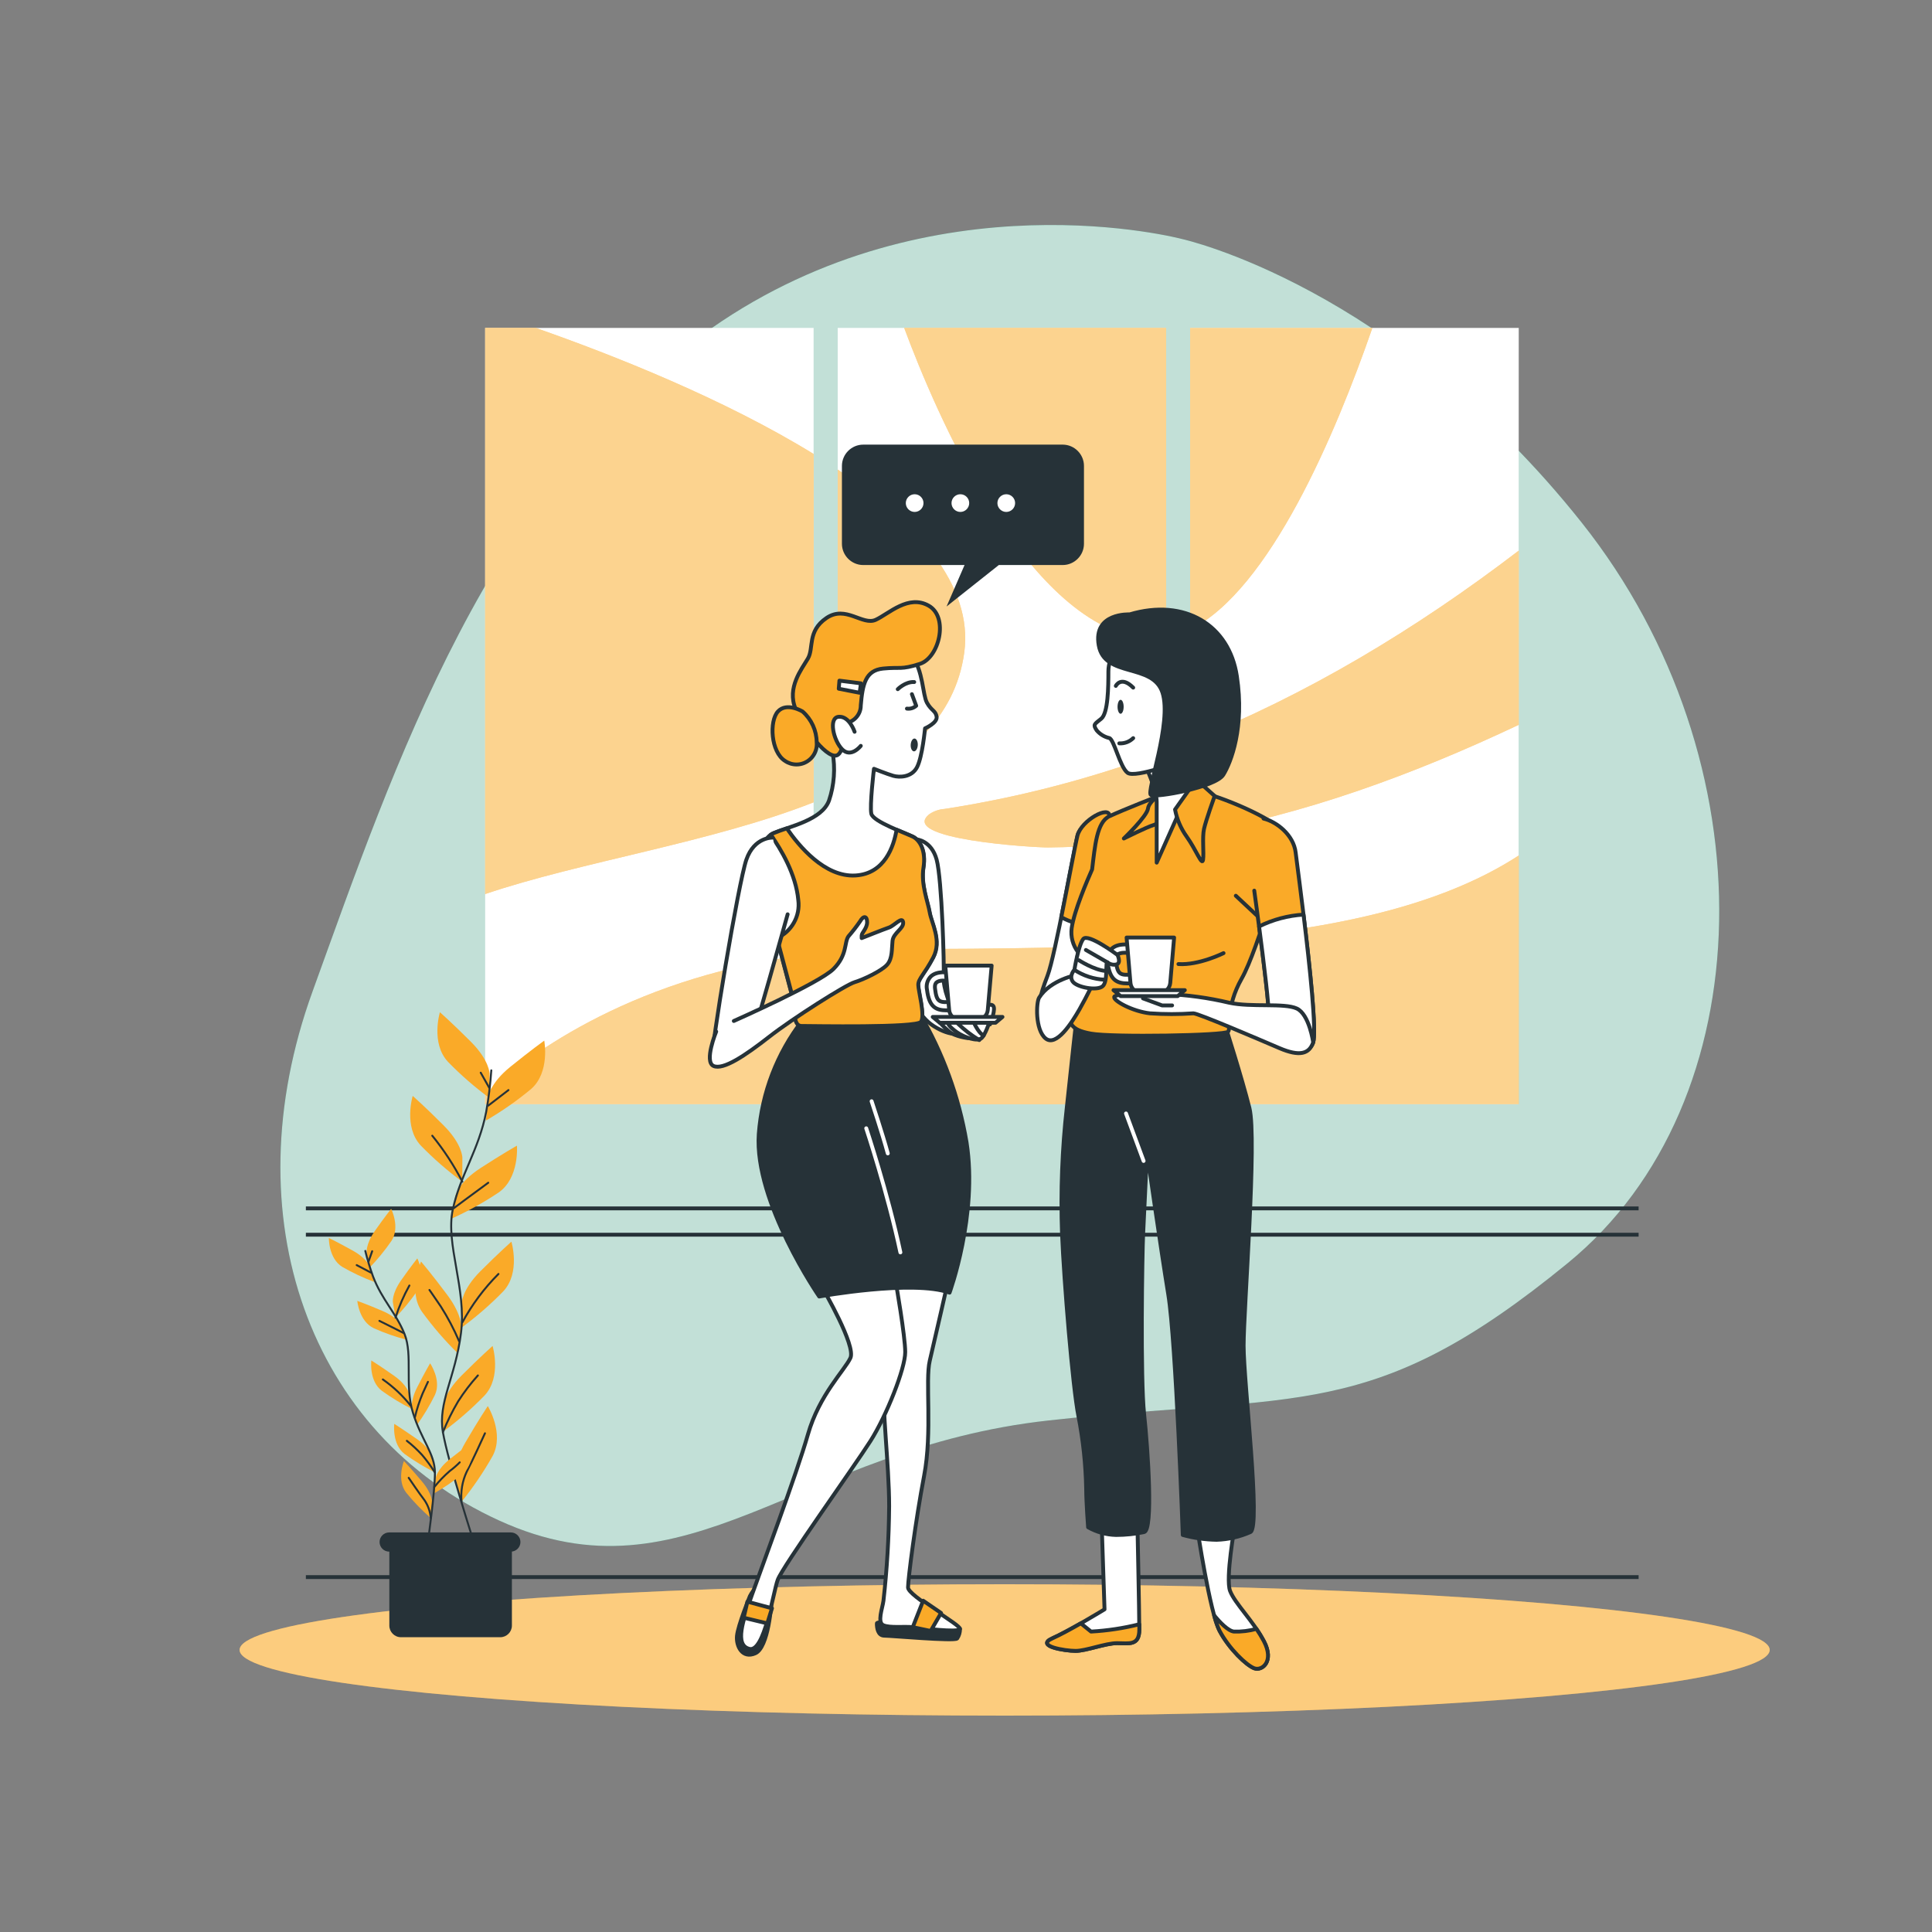 <?xml version="1.0" encoding="UTF-8" standalone="no"?>
<!DOCTYPE svg PUBLIC "-//W3C//DTD SVG 1.1//EN" "http://www.w3.org/Graphics/SVG/1.1/DTD/svg11.dtd">
<svg width="100%" height="100%" viewBox="0 0 500 500" version="1.1" xmlns="http://www.w3.org/2000/svg" xmlns:xlink="http://www.w3.org/1999/xlink" xml:space="preserve" xmlns:serif="http://www.serif.com/" style="fill-rule:evenodd;clip-rule:evenodd;stroke-miterlimit:10;">
    <rect x="0" y="0" width="500" height="500" fill="#808080" stroke="none"/>
    <g id="freepik--background-simple--inject-1--inject-175">
        <path d="M306,61.88C306,61.88 241.76,44.67 184.05,85C126.34,125.33 102.05,198.17 80.87,256.63C59.69,315.09 80.19,371.16 129.18,393.51C178.17,415.86 206.26,374.78 271.41,367.61C336.56,360.44 355,368.42 405.76,326.87C456.52,285.32 458.18,196.78 409.4,135.32C360.62,73.86 306,61.88 306,61.88Z" style="fill:rgb(50,150,120);fill-rule:nonzero;"/>
        <path d="M306,61.88C306,61.88 241.76,44.67 184.05,85C126.34,125.33 102.05,198.17 80.87,256.63C59.69,315.09 80.19,371.16 129.18,393.51C178.17,415.86 206.26,374.78 271.41,367.61C336.56,360.44 355,368.42 405.76,326.87C456.52,285.32 458.18,196.78 409.4,135.32C360.62,73.86 306,61.88 306,61.88Z" style="fill:white;fill-opacity:0.7;fill-rule:nonzero;"/>
    </g>
    <g id="freepik--Floor--inject-1--inject-175">
        <ellipse cx="260" cy="427" rx="198" ry="17" style="fill:rgb(250,170,40);"/>
        <ellipse cx="260" cy="427" rx="198" ry="17" style="fill:white;fill-opacity:0.4;"/>
    </g>
    <g id="freepik--Picture--inject-1--inject-175">
        <path d="M79.16,408.15L424.07,408.15" style="fill:none;fill-rule:nonzero;stroke:rgb(38,50,56);stroke-width:1px;"/>
        <path d="M79.16,319.54L424.07,319.54" style="fill:none;fill-rule:nonzero;stroke:rgb(38,50,56);stroke-width:1px;"/>
        <path d="M79.16,312.73L424.07,312.73" style="fill:none;fill-rule:nonzero;stroke:rgb(38,50,56);stroke-width:1px;"/>
        <path d="M210.56,285.74L125.56,285.74L125.56,84.86L210.56,84.86L210.56,285.74ZM301.8,84.86L216.8,84.86L216.8,285.74L301.8,285.74L301.8,84.86ZM393.05,84.86L308,84.86L308,285.74L393,285.74L393.05,84.86Z" style="fill:white;fill-rule:nonzero;"/>
        <path d="M210.56,285.74L125.56,285.74L125.56,283.08C137.07,272.59 164.81,252.18 210.56,246.87L210.56,285.74ZM393.05,221.4C372.41,234.82 343.51,240.87 308.05,243.53L308.05,285.74L393.05,285.74L393.05,221.4ZM301.8,244C280.96,245.31 257.98,245.6 233.18,245.6C227.49,245.6 222.05,245.85 216.8,246.29L216.8,285.77L301.8,285.77L301.8,244ZM210.56,207.67L210.56,117.49C187.44,103.26 158.86,91.94 138.64,84.86L125.56,84.86L125.56,231.38C150.28,223 184.33,218 210.56,207.64L210.56,207.67ZM301.8,194.28C283.26,201.275 264.043,206.325 244.46,209.35C243.075,209.443 241.738,209.894 240.58,210.66C232.16,217.21 267.44,219.35 271.24,219.32C281.469,219.216 291.68,218.414 301.8,216.92L301.8,194.28ZM249.55,168.89C251.91,151.41 237.27,135.26 216.8,121.53L216.8,205C234.31,197 247.24,186 249.55,168.86L249.55,168.89ZM393.05,142.5C366.21,163.03 338.05,179.84 308.05,191.86L308.05,215.92C337.27,210.92 365.58,200.57 393.05,187.58L393.05,142.5ZM295.57,165.24C297.641,165.531 299.745,165.48 301.8,165.09L301.8,84.86L234,84.86C242.16,106.77 265.16,160.85 295.57,165.21L295.57,165.24ZM355.17,84.89L308,84.89L308,162.97C328.63,152.65 345.65,112.32 355.17,84.86L355.17,84.89Z" style="fill:rgb(250,170,40);fill-rule:nonzero;"/>
        <path d="M210.56,285.74L125.56,285.74L125.56,283.08C137.07,272.59 164.81,252.18 210.56,246.87L210.56,285.74ZM393.05,221.4C372.41,234.82 343.51,240.87 308.05,243.53L308.05,285.74L393.05,285.74L393.05,221.4ZM301.8,244C280.96,245.31 257.98,245.6 233.18,245.6C227.49,245.6 222.05,245.85 216.8,246.29L216.8,285.77L301.8,285.77L301.8,244ZM210.56,207.67L210.56,117.49C187.44,103.26 158.86,91.94 138.64,84.86L125.56,84.86L125.56,231.38C150.28,223 184.33,218 210.56,207.64L210.56,207.67ZM301.8,194.28C283.26,201.275 264.043,206.325 244.46,209.35C243.075,209.443 241.738,209.894 240.58,210.66C232.16,217.21 267.44,219.35 271.24,219.32C281.469,219.216 291.68,218.414 301.8,216.92L301.8,194.28ZM249.55,168.89C251.91,151.41 237.27,135.26 216.8,121.53L216.8,205C234.31,197 247.24,186 249.55,168.86L249.55,168.89ZM393.05,142.5C366.21,163.03 338.05,179.84 308.05,191.86L308.05,215.92C337.27,210.92 365.58,200.57 393.05,187.58L393.05,142.5ZM295.57,165.24C297.641,165.531 299.745,165.48 301.8,165.09L301.8,84.86L234,84.86C242.16,106.77 265.16,160.85 295.57,165.21L295.57,165.24ZM355.17,84.89L308,84.89L308,162.97C328.63,152.65 345.65,112.32 355.17,84.86L355.17,84.89Z" style="fill:white;fill-opacity:0.48;fill-rule:nonzero;"/>
    </g>
    <g id="freepik--Plants--inject-1--inject-175">
        <path d="M126.71,277.91C126.71,277.91 126.71,274.45 121.85,269.59C116.99,264.73 113.85,261.96 113.85,261.96C113.85,261.96 111.42,269.96 115.93,274.79C119.246,278.208 122.842,281.342 126.68,284.16L126.71,277.91Z" style="fill:rgb(250,170,40);fill-rule:nonzero;"/>
        <path d="M119.66,299.58C119.66,299.58 119.66,296.11 114.81,291.25C109.96,286.39 106.81,283.62 106.81,283.62C106.81,283.62 104.38,291.62 108.89,296.45C112.206,299.868 115.802,303.002 119.64,305.82L119.66,299.58Z" style="fill:rgb(250,170,40);fill-rule:nonzero;"/>
        <path d="M126.4,283.82C126.4,283.82 126.77,280.37 132.11,276.06C137.45,271.75 140.85,269.31 140.85,269.31C140.85,269.31 142.42,277.5 137.43,281.85C133.772,284.889 129.864,287.615 125.75,290L126.4,283.82Z" style="fill:rgb(250,170,40);fill-rule:nonzero;"/>
        <path d="M117.89,309.4C117.89,309.4 118.62,306.01 124.38,302.28C130.14,298.55 133.78,296.49 133.78,296.49C133.78,296.49 134.49,304.8 129.06,308.61C125.099,311.253 120.925,313.561 116.58,315.51L117.89,309.4Z" style="fill:rgb(250,170,40);fill-rule:nonzero;"/>
        <path d="M119.49,337.3C119.49,337.3 119.49,333.83 124.35,328.97C129.21,324.11 132.35,321.34 132.35,321.34C132.35,321.34 134.77,329.34 130.26,334.18C126.945,337.595 123.349,340.726 119.51,343.54L119.49,337.3Z" style="fill:rgb(250,170,40);fill-rule:nonzero;"/>
        <path d="M119.41,344.1C119.41,344.1 119.9,340.67 115.79,335.17C111.68,329.67 108.97,326.49 108.97,326.49C108.97,326.49 105.44,334.04 109.21,339.49C112.007,343.34 115.121,346.949 118.52,350.28L119.41,344.1Z" style="fill:rgb(250,170,40);fill-rule:nonzero;"/>
        <path d="M114.62,364.28C114.62,364.28 114.62,360.81 119.48,355.96C124.34,351.11 127.48,348.33 127.48,348.33C127.48,348.33 129.9,356.33 125.4,361.16C122.082,364.579 118.483,367.714 114.64,370.53L114.62,364.28Z" style="fill:rgb(250,170,40);fill-rule:nonzero;"/>
        <path d="M117.87,382.57C117.87,382.57 116.99,379.22 120.45,373.29C123.91,367.36 126.24,363.89 126.24,363.89C126.24,363.89 130.61,370.99 127.48,376.83C125.144,380.971 122.468,384.911 119.48,388.61L117.87,382.57Z" style="fill:rgb(250,170,40);fill-rule:nonzero;"/>
        <path d="M127.15,277C126.903,280.612 126.459,284.207 125.82,287.77C123.9,297.68 119.1,304.08 117.18,313.04C115.26,322 120.77,333.54 119.3,345.04C117.83,356.54 113.3,362.95 114.62,370.63C115.94,378.31 122.62,399.1 122.62,399.1" style="fill:none;fill-rule:nonzero;stroke:rgb(38,50,56);stroke-width:0.5px;stroke-linecap:round;stroke-linejoin:round;stroke-miterlimit:4;"/>
        <path d="M126.36,286.13L131.59,282.11" style="fill:none;fill-rule:nonzero;stroke:rgb(38,50,56);stroke-width:0.5px;stroke-linecap:round;stroke-linejoin:round;stroke-miterlimit:4;"/>
        <path d="M126.6,281.5L124.41,277.61" style="fill:none;fill-rule:nonzero;stroke:rgb(38,50,56);stroke-width:0.5px;stroke-linecap:round;stroke-linejoin:round;stroke-miterlimit:4;"/>
        <path d="M117.47,312.66C117.47,312.66 121.85,309.37 126.36,306.09" style="fill:none;fill-rule:nonzero;stroke:rgb(38,50,56);stroke-width:0.5px;stroke-linecap:round;stroke-linejoin:round;stroke-miterlimit:4;"/>
        <path d="M119.66,305.82C117.477,301.597 114.867,297.61 111.87,293.92" style="fill:none;fill-rule:nonzero;stroke:rgb(38,50,56);stroke-width:0.5px;stroke-linecap:round;stroke-linejoin:round;stroke-miterlimit:4;"/>
        <path d="M119.66,342.23C122.153,337.625 125.299,333.404 129,329.7" style="fill:none;fill-rule:nonzero;stroke:rgb(38,50,56);stroke-width:0.5px;stroke-linecap:round;stroke-linejoin:round;stroke-miterlimit:4;"/>
        <path d="M118.81,347.1C117.48,343.975 115.894,340.965 114.07,338.1C111.51,334.33 111.14,333.84 111.14,333.84" style="fill:none;fill-rule:nonzero;stroke:rgb(38,50,56);stroke-width:0.5px;stroke-linecap:round;stroke-linejoin:round;stroke-miterlimit:4;"/>
        <path d="M114.62,370.66C115.732,367.897 117.052,365.222 118.57,362.66C120.087,360.29 121.796,358.05 123.68,355.96" style="fill:none;fill-rule:nonzero;stroke:rgb(38,50,56);stroke-width:0.5px;stroke-linecap:round;stroke-linejoin:round;stroke-miterlimit:4;"/>
        <path d="M119.45,388.61C119.192,385.979 119.645,383.327 120.76,380.93C122.58,377.4 124.65,372.78 125.51,370.93" style="fill:none;fill-rule:nonzero;stroke:rgb(38,50,56);stroke-width:0.5px;stroke-linecap:round;stroke-linejoin:round;stroke-miterlimit:4;"/>
        <path d="M94.91,324.25C94.91,324.25 94.54,322.08 97.05,318.51C99.56,314.94 101.23,312.85 101.23,312.85C101.23,312.85 103.62,317.59 101.32,321.13C99.607,323.618 97.691,325.96 95.59,328.13L94.91,324.25Z" style="fill:rgb(250,170,40);fill-rule:nonzero;"/>
        <path d="M101.68,337.07C101.68,337.07 101.31,334.9 103.82,331.32C106.33,327.74 108,325.67 108,325.67C108,325.67 110.39,330.41 108.09,333.95C106.377,336.438 104.461,338.78 102.36,340.95L101.68,337.07Z" style="fill:rgb(250,170,40);fill-rule:nonzero;"/>
        <path d="M95.74,327.92C95.74,327.92 95.14,325.8 91.32,323.67C87.5,321.54 85.11,320.39 85.11,320.39C85.11,320.39 85.01,325.7 88.62,327.89C91.246,329.399 93.992,330.69 96.83,331.75L95.74,327.92Z" style="fill:rgb(250,170,40);fill-rule:nonzero;"/>
        <path d="M103.86,343C103.86,343 103,341 99,339.28C95,337.56 92.47,336.67 92.47,336.67C92.47,336.67 92.93,341.96 96.75,343.75C99.518,344.988 102.385,345.991 105.32,346.75L103.86,343Z" style="fill:rgb(250,170,40);fill-rule:nonzero;"/>
        <path d="M105.88,360.71C105.88,360.71 105.51,358.53 101.94,356.01C98.37,353.49 96.1,352.09 96.1,352.09C96.1,352.09 95.45,357.36 98.8,359.92C101.253,361.698 103.848,363.27 106.56,364.62L105.88,360.71Z" style="fill:rgb(250,170,40);fill-rule:nonzero;"/>
        <path d="M106.67,365C106.67,365 105.99,362.9 107.98,359C109.97,355.1 111.31,352.82 111.31,352.82C111.31,352.82 114.31,357.17 112.57,360.99C111.232,363.712 109.67,366.317 107.9,368.78L106.67,365Z" style="fill:rgb(250,170,40);fill-rule:nonzero;"/>
        <path d="M112.77,382.51C112.77,382.51 113.02,380.32 116.44,377.6C119.86,374.88 122.04,373.36 122.04,373.36C122.04,373.36 123.04,378.58 119.79,381.36C117.447,383.278 114.948,384.997 112.32,386.5L112.77,382.51Z" style="fill:rgb(250,170,40);fill-rule:nonzero;"/>
        <path d="M111.87,377.1C111.87,377.1 111.49,374.92 107.87,372.41C104.25,369.9 102.04,368.49 102.04,368.49C102.04,368.49 101.38,373.75 104.74,376.31C107.191,378.09 109.787,379.663 112.5,381.01L111.87,377.1Z" style="fill:rgb(250,170,40);fill-rule:nonzero;"/>
        <path d="M111.82,388.92C111.82,388.92 112.01,386.72 109.19,383.38C106.37,380.04 104.54,378.11 104.54,378.11C104.54,378.11 102.54,383.04 105.17,386.36C107.087,388.707 109.197,390.888 111.48,392.88L111.82,388.92Z" style="fill:rgb(250,170,40);fill-rule:nonzero;"/>
        <path d="M94.54,323.74C95.084,325.979 95.752,328.185 96.54,330.35C98.82,336.35 102.54,339.85 104.7,345.26C106.86,350.67 104.7,358.51 106.85,365.56C109,372.61 112.53,376.14 112.56,381.1C112.59,386.06 110.64,399.82 110.64,399.82" style="fill:none;fill-rule:nonzero;stroke:rgb(38,50,56);stroke-width:0.5px;stroke-linecap:round;stroke-linejoin:round;stroke-miterlimit:4;"/>
        <path d="M96.02,329.36L92.31,327.41" style="fill:none;fill-rule:nonzero;stroke:rgb(38,50,56);stroke-width:0.5px;stroke-linecap:round;stroke-linejoin:round;stroke-miterlimit:4;"/>
        <path d="M95.37,326.49L96.32,323.81" style="fill:none;fill-rule:nonzero;stroke:rgb(38,50,56);stroke-width:0.5px;stroke-linecap:round;stroke-linejoin:round;stroke-miterlimit:4;"/>
        <path d="M104.48,345C104.48,345 101.37,343.41 98.19,341.84" style="fill:none;fill-rule:nonzero;stroke:rgb(38,50,56);stroke-width:0.5px;stroke-linecap:round;stroke-linejoin:round;stroke-miterlimit:4;"/>
        <path d="M102.36,341C103.269,338.114 104.472,335.33 105.95,332.69" style="fill:none;fill-rule:nonzero;stroke:rgb(38,50,56);stroke-width:0.5px;stroke-linecap:round;stroke-linejoin:round;stroke-miterlimit:4;"/>
        <path d="M106.31,363.82C104.244,361.208 101.808,358.911 99.08,357" style="fill:none;fill-rule:nonzero;stroke:rgb(38,50,56);stroke-width:0.5px;stroke-linecap:round;stroke-linejoin:round;stroke-miterlimit:4;"/>
        <path d="M107.38,366.78C107.874,364.674 108.543,362.614 109.38,360.62C110.58,357.97 110.75,357.62 110.75,357.62" style="fill:none;fill-rule:nonzero;stroke:rgb(38,50,56);stroke-width:0.5px;stroke-linecap:round;stroke-linejoin:round;stroke-miterlimit:4;"/>
        <path d="M112.39,384.85C113.596,383.35 114.935,381.961 116.39,380.7C117.311,380.02 118.178,379.267 118.98,378.45" style="fill:none;fill-rule:nonzero;stroke:rgb(38,50,56);stroke-width:0.5px;stroke-linecap:round;stroke-linejoin:round;stroke-miterlimit:4;"/>
        <path d="M112.56,381.1C111.566,379.49 110.449,377.959 109.22,376.52C108.01,375.203 106.696,373.986 105.29,372.88" style="fill:none;fill-rule:nonzero;stroke:rgb(38,50,56);stroke-width:0.5px;stroke-linecap:round;stroke-linejoin:round;stroke-miterlimit:4;"/>
        <path d="M111.48,392.88C111.354,391.205 110.784,389.593 109.83,388.21C108.3,386.21 106.5,383.52 105.77,382.46" style="fill:none;fill-rule:nonzero;stroke:rgb(38,50,56);stroke-width:0.5px;stroke-linecap:round;stroke-linejoin:round;stroke-miterlimit:4;"/>
        <path d="M100.71,397.42L132.48,397.42L132.48,420.71C132.48,422.356 131.126,423.71 129.48,423.71L103.76,423.71C102.114,423.71 100.76,422.356 100.76,420.71L100.76,397.42L100.71,397.42Z" style="fill:rgb(38,50,56);fill-rule:nonzero;"/>
        <path d="M132.2,401.56L100.71,401.56C99.35,401.56 98.23,400.44 98.23,399.08C98.23,399.077 98.23,399.073 98.23,399.07C98.23,397.71 99.349,396.59 100.71,396.59L132.2,396.59C132.203,396.59 132.207,396.59 132.21,396.59C133.571,396.59 134.69,397.709 134.69,399.07L134.69,399.08C134.69,400.441 133.57,401.56 132.21,401.56C132.207,401.56 132.203,401.56 132.2,401.56Z" style="fill:rgb(38,50,56);fill-rule:nonzero;"/>
    </g>
    <g id="freepik--character-2--inject-1--inject-175">
        <path d="M287.1,211.25C287.1,211.25 279.85,212.25 278.85,216.25C277.85,220.25 273.1,247.25 271.1,252.5C269.1,257.75 268.1,261.25 269.85,264C271.6,266.75 275.85,264 278.35,258.75C280.85,253.5 283.35,224 285.1,220C286.218,217.205 286.893,214.253 287.1,211.25Z" style="fill:white;fill-rule:nonzero;stroke:rgb(38,50,56);stroke-width:1px;stroke-linecap:round;stroke-linejoin:round;stroke-miterlimit:4;"/>
        <path d="M281.93,239.44C283.12,230.73 284.21,222.04 285.1,220C286.218,217.205 286.893,214.253 287.1,211.25C287.307,208.247 279.85,212.25 278.85,216.25C278.28,218.54 276.47,228.39 274.66,237.37C276.893,238.606 279.381,239.314 281.93,239.44Z" style="fill:rgb(250,170,40);fill-rule:nonzero;stroke:rgb(38,50,56);stroke-width:1px;stroke-linecap:round;stroke-linejoin:round;stroke-miterlimit:4;"/>
        <path d="M285.1,394L285.85,416.5C285.85,416.5 276.85,422 272.35,424C267.85,426 275.6,427.25 278.35,427.25C281.1,427.25 286.1,425.25 289.1,425.25C292.1,425.25 294.85,426 294.85,421.75C294.85,417.5 294.35,393.75 294.35,393.75L285.1,394Z" style="fill:white;fill-rule:nonzero;stroke:rgb(38,50,56);stroke-width:1px;stroke-linecap:round;stroke-linejoin:round;stroke-miterlimit:4;"/>
        <path d="M294.85,421.75L294.85,420.36C290.756,421.384 286.574,422.017 282.36,422.25L279.71,420.12C277.15,421.58 274.33,423.12 272.36,424C267.86,426 275.61,427.25 278.36,427.25C281.11,427.25 286.11,425.25 289.11,425.25C292.11,425.25 294.85,426 294.85,421.75Z" style="fill:rgb(250,170,40);fill-rule:nonzero;stroke:rgb(38,50,56);stroke-width:1px;stroke-linecap:round;stroke-linejoin:round;stroke-miterlimit:4;"/>
        <path d="M309.85,395.5C309.85,395.5 313.1,417.25 315.6,422C318.1,426.75 322.6,431 324.6,431.75C326.6,432.5 329.85,430 327.1,424.75C324.35,419.5 319.6,415 318.35,411.75C317.1,408.5 319.6,394.75 319.6,394.75L309.85,395.5Z" style="fill:white;fill-rule:nonzero;stroke:rgb(38,50,56);stroke-width:1px;stroke-linecap:round;stroke-linejoin:round;stroke-miterlimit:4;"/>
        <path d="M324.6,431.75C326.6,432.5 329.85,430 327.1,424.75C326.513,423.648 325.866,422.58 325.16,421.55C323.27,422.075 321.311,422.311 319.35,422.25C317.84,422.1 315.69,419.84 314.23,418.08C314.558,419.428 315.017,420.741 315.6,422C318.1,426.75 322.6,431 324.6,431.75Z" style="fill:rgb(250,170,40);fill-rule:nonzero;stroke:rgb(38,50,56);stroke-width:1px;stroke-linecap:round;stroke-linejoin:round;stroke-miterlimit:4;"/>
        <path d="M278.6,263.5C278.6,263.5 277.1,277 276.1,286.5C274.88,297.371 274.462,308.317 274.85,319.25C275.35,331.5 277.6,359 279.1,366.5C280.311,372.68 280.98,378.954 281.1,385.25C281.1,388.75 281.6,395.25 281.6,395.25C283.814,396.507 286.305,397.194 288.85,397.25C291.286,397.246 293.715,396.995 296.1,396.5C298.485,396.005 297.1,375.25 296.1,366C295.1,356.75 295.6,324.25 295.85,319.25C296.1,314.25 296.85,298.25 296.85,298.25C296.85,298.25 300.35,322.75 302.35,335C304.35,347.25 306.1,397.25 306.1,397.25C308.953,398.032 311.892,398.452 314.85,398.5C317.868,398.403 320.84,397.724 323.6,396.5C326.36,395.276 321.85,357.75 321.85,348.25C321.85,338.75 325.35,294.75 323.35,286.75C321.35,278.75 317.1,265.5 317.1,265.5L278.6,263.5Z" style="fill:rgb(38,50,56);fill-rule:nonzero;stroke:rgb(38,50,56);stroke-width:1px;stroke-linecap:round;stroke-linejoin:round;stroke-miterlimit:4;"/>
        <path d="M291.41,288.16L295.96,300.45" style="fill:none;fill-rule:nonzero;stroke:white;stroke-width:1px;stroke-linecap:round;stroke-linejoin:round;stroke-miterlimit:4;"/>
        <path d="M312.6,205.5C305.1,203.25 299.85,206 299.85,206C299.85,206 290.85,209.5 287.1,211.25C283.84,212.77 283.37,218.97 282.64,225C281.43,227.72 277.99,235.7 277.35,240.18C277.047,242.41 277.653,244.67 279.03,246.45C278.03,251.88 277.18,256.86 276.85,259.25C276.1,264.75 276.85,266.5 282.35,267.5C287.85,268.5 317.1,268 317.85,267C318.6,266 317.1,260.75 321.35,253.25C325.6,245.75 332.85,220 332.85,216.75C332.85,213.5 320.1,207.75 312.6,205.5Z" style="fill:rgb(250,170,40);fill-rule:nonzero;stroke:rgb(38,50,56);stroke-width:1px;stroke-linecap:round;stroke-linejoin:round;stroke-miterlimit:4;"/>
        <path d="M325.49,237.12L319.83,231.82" style="fill:none;fill-rule:nonzero;stroke:rgb(38,50,56);stroke-width:1px;stroke-linecap:round;stroke-linejoin:round;stroke-miterlimit:4;"/>
        <path d="M316.65,246.67C316.65,246.67 310.29,249.85 304.98,249.5" style="fill:none;fill-rule:nonzero;stroke:rgb(38,50,56);stroke-width:1px;stroke-linecap:round;stroke-linejoin:round;stroke-miterlimit:4;"/>
        <path d="M301.1,205C301.1,205 297.35,207.25 297.1,209.25C296.85,211.25 290.85,217 290.85,217C290.85,217 296.85,214 298.6,213.5C300.35,213 306.1,208 304.35,205.25C302.6,202.5 301.1,205 301.1,205Z" style="fill:rgb(250,170,40);fill-rule:nonzero;stroke:rgb(38,50,56);stroke-width:1px;stroke-linecap:round;stroke-linejoin:round;stroke-miterlimit:4;"/>
        <path d="M296.35,198C296.35,198 299.35,204.25 299.35,207.5L299.35,223.25L307.6,204.75C308.6,202.5 308.6,192.25 308.6,192.25C308.6,192.25 299.6,198.5 296.35,198Z" style="fill:white;fill-rule:nonzero;stroke:rgb(38,50,56);stroke-width:1px;stroke-linecap:round;stroke-linejoin:round;stroke-miterlimit:4;"/>
        <path d="M289.85,166.25C289.85,166.25 286.85,169.75 286.85,173.75C286.85,177.75 286.79,184.54 285,186C283.21,187.46 282.81,187.46 283.81,189C284.647,190.002 285.788,190.705 287.06,191C288.332,191.295 289.81,198.5 291.81,200C293.81,201.5 306.31,196.75 306.31,196.75C306.31,196.75 315.06,187.25 313.06,178.25C311.06,169.25 299.85,156.25 289.85,166.25Z" style="fill:white;fill-rule:nonzero;stroke:rgb(38,50,56);stroke-width:1px;stroke-linecap:round;stroke-linejoin:round;stroke-miterlimit:4;"/>
        <path d="M290.8,182.92C290.8,183.92 290.44,184.72 290.01,184.72C289.58,184.72 289.22,183.91 289.22,182.92C289.22,181.93 289.57,181.11 290.01,181.11C290.45,181.11 290.8,181.92 290.8,182.92Z" style="fill:rgb(38,50,56);fill-rule:nonzero;"/>
        <path d="M288.77,177.51C288.77,177.51 290.12,174.8 293.27,177.96" style="fill:none;fill-rule:nonzero;stroke:rgb(38,50,56);stroke-width:1px;stroke-linecap:round;stroke-linejoin:round;stroke-miterlimit:4;"/>
        <path d="M289.67,192.38C291.006,192.456 292.314,191.966 293.27,191.03" style="fill:none;fill-rule:nonzero;stroke:rgb(38,50,56);stroke-width:1px;stroke-linecap:round;stroke-linejoin:round;stroke-miterlimit:4;"/>
        <path d="M309.6,201.75L304.1,209.5C304.58,212.023 305.603,214.412 307.1,216.5C309.6,220 311.1,224.25 311.35,222.5C311.6,220.75 311.1,216.75 311.6,214.5C312.1,212.25 314.35,206 314.35,206L309.6,201.75Z" style="fill:rgb(250,170,40);fill-rule:nonzero;stroke:rgb(38,50,56);stroke-width:1px;stroke-linecap:round;stroke-linejoin:round;stroke-miterlimit:4;"/>
        <path d="M324.6,230.5C324.6,230.5 328.73,260.12 328.35,263.5C327.52,270.86 338.35,274.5 339.85,269.75C341.35,265 335.59,223.17 335.32,220.68C334.8,216.01 330.25,212.6 327,211.85" style="fill:rgb(250,170,40);fill-rule:nonzero;stroke:rgb(38,50,56);stroke-width:1px;stroke-linecap:round;stroke-linejoin:round;stroke-miterlimit:4;"/>
        <path d="M339.85,269.75C340.77,266.83 338.95,249.89 337.35,236.7C333.351,236.942 329.44,237.982 325.85,239.76C327.03,248.76 328.59,261.36 328.35,263.5C327.52,270.86 338.35,274.5 339.85,269.75Z" style="fill:white;fill-rule:nonzero;stroke:rgb(38,50,56);stroke-width:1px;stroke-linecap:round;stroke-linejoin:round;stroke-miterlimit:4;"/>
        <path d="M339.85,269.75C339.85,269.75 338.85,262.5 335.6,261C332.35,259.5 323.85,260.75 318.1,259.5C312.767,258.237 307.326,257.484 301.85,257.25C297.6,257.25 288.6,257 288.35,258C288.1,259 293.1,261.75 297.6,262.25C301.345,262.512 305.105,262.512 308.85,262.25C310.1,262.25 325.85,269 331.1,271.25C336.35,273.5 338.85,272.75 339.85,269.75Z" style="fill:white;fill-rule:nonzero;stroke:rgb(38,50,56);stroke-width:1px;stroke-linecap:round;stroke-linejoin:round;stroke-miterlimit:4;"/>
        <path d="M295.8,258.38L300.74,260.2L303.34,260.2" style="fill:none;fill-rule:nonzero;stroke:rgb(38,50,56);stroke-width:1px;stroke-linecap:round;stroke-linejoin:round;stroke-miterlimit:4;"/>
        <path d="M291.85,254.51C289,254.51 287.21,253.63 286.64,249.08C286.373,247.788 286.78,246.446 287.72,245.52C289.42,243.95 292.31,244.52 292.63,244.52C293.109,244.649 293.445,245.086 293.445,245.582C293.445,246.186 292.949,246.682 292.345,246.682C292.29,246.682 292.235,246.678 292.18,246.67C291.64,246.56 289.94,246.4 289.18,247.08C289.05,247.21 288.66,247.57 288.8,248.75C289.25,252.37 289.92,252.44 293.4,252.19C293.449,252.183 293.498,252.18 293.547,252.18C294.151,252.18 294.647,252.677 294.647,253.28C294.647,253.879 294.159,254.373 293.56,254.38C293,254.47 292.39,254.51 291.85,254.51Z" style="fill:white;fill-rule:nonzero;stroke:rgb(38,50,56);stroke-width:1px;stroke-linecap:round;stroke-linejoin:round;stroke-miterlimit:4;"/>
        <path d="M300,257L295.42,257C293.936,257 292.684,255.849 292.56,254.37L291.56,242.64L303.86,242.64L302.86,254.37C302.736,255.849 301.484,257 300,257Z" style="fill:white;fill-rule:nonzero;stroke:rgb(38,50,56);stroke-width:1px;stroke-linecap:round;stroke-linejoin:round;stroke-miterlimit:4;"/>
        <path d="M304.79,257.79L290.02,257.79L288.17,256.25L306.63,256.25L304.79,257.79Z" style="fill:white;fill-rule:nonzero;stroke:rgb(38,50,56);stroke-width:1px;stroke-linecap:round;stroke-linejoin:round;stroke-miterlimit:4;"/>
        <path d="M278.85,252.25C278.85,252.25 271.85,253.5 268.92,258.2C268.17,259.4 267.85,266.5 270.6,268.75C273.35,271 277.35,264.75 279.35,261.25C281.35,257.75 283.35,253.5 283.35,253.5L278.85,252.25Z" style="fill:white;fill-rule:nonzero;stroke:rgb(38,50,56);stroke-width:1px;stroke-linecap:round;stroke-linejoin:round;stroke-miterlimit:4;"/>
        <path d="M292.35,159C292.35,159 282.85,158.5 284.35,167C285.85,175.5 298.35,171.5 300.85,179.25C303.35,187 296.6,205 297.85,205.75C299.1,206.5 314.6,203.75 316.6,200.5C318.6,197.25 322.1,188.25 320.1,175C318.1,161.75 306.6,154.75 292.35,159Z" style="fill:rgb(38,50,56);fill-rule:nonzero;stroke:rgb(38,50,56);stroke-width:1px;stroke-linecap:round;stroke-linejoin:round;stroke-miterlimit:4;"/>
        <path d="M278.05,251C278.05,251 279.1,244.54 280.35,243C281.6,241.46 289.2,247.13 289.2,247.13C289.2,247.13 290.2,249.13 289.02,249.57C288.195,249.795 287.31,249.612 286.64,249.08C285.97,248.548 286.85,254 285.35,255.25C283.85,256.5 278.6,255.5 277.6,254C276.6,252.5 278.05,251 278.05,251Z" style="fill:white;fill-rule:nonzero;stroke:rgb(38,50,56);stroke-width:1px;stroke-linecap:round;stroke-linejoin:round;stroke-miterlimit:4;"/>
        <path d="M281.03,245.85L286.64,249.08" style="fill:none;fill-rule:nonzero;stroke:rgb(38,50,56);stroke-width:1px;stroke-linecap:round;stroke-linejoin:round;stroke-miterlimit:4;"/>
        <path d="M279.22,248.51C279.22,248.51 283.16,251.06 286.14,251.28" style="fill:none;fill-rule:nonzero;stroke:rgb(38,50,56);stroke-width:1px;stroke-linecap:round;stroke-linejoin:round;stroke-miterlimit:4;"/>
        <path d="M278.05,251C280.4,252.541 283.122,253.422 285.93,253.55" style="fill:none;fill-rule:nonzero;stroke:rgb(38,50,56);stroke-width:1px;stroke-linecap:round;stroke-linejoin:round;stroke-miterlimit:4;"/>
    </g>
    <g id="freepik--character-1--inject-1--inject-175">
        <path d="M237.15,217.22C237.15,217.22 241.03,217.45 242.4,222.47C243.77,227.49 244.4,250.08 244.22,252.82C244.04,255.56 245.82,260.82 247.64,262.41C249.46,264 252.89,265.6 251.07,266.74C249.25,267.88 246.07,268.34 241.71,265.6C237.35,262.86 235.32,257.39 234.41,251.91C233.5,246.43 235.32,235.02 233.27,227.91C231.22,220.8 234.18,217.22 237.15,217.22Z" style="fill:white;fill-rule:nonzero;stroke:rgb(38,50,56);stroke-width:1px;stroke-linecap:round;stroke-linejoin:round;stroke-miterlimit:4;"/>
        <path d="M248.44,421.6C248.455,422.469 248.2,423.322 247.71,424.04C246.98,424.78 230.59,423.31 228.88,423.31C227.17,423.31 226.93,421.31 226.93,420.13C226.93,418.95 248.44,421.6 248.44,421.6Z" style="fill:rgb(38,50,56);fill-rule:nonzero;stroke:rgb(38,50,56);stroke-width:1px;stroke-linecap:round;stroke-linejoin:round;stroke-miterlimit:4;"/>
        <path d="M245.51,330.89C245.51,330.89 241.84,347.03 240.62,352.16C239.4,357.29 241.35,370.5 239.15,381.99C236.95,393.48 235,408.64 235,410.84C235,413.04 248.93,420.62 248.44,421.6C247.95,422.58 238.44,421.35 236.22,421.11C234,420.87 230.35,421.35 228.64,420.62C226.93,419.89 228.39,416.22 228.64,414.26C229.553,406.141 230.044,397.98 230.11,389.81C230.11,378.81 228.11,363.41 228.88,358.03C229.389,353.404 229.636,348.754 229.62,344.1C229.62,343.36 227.62,330.89 227.62,330.89C227.62,330.89 238.42,329.92 245.51,330.89Z" style="fill:white;fill-rule:nonzero;stroke:rgb(38,50,56);stroke-width:1px;stroke-linecap:round;stroke-linejoin:round;stroke-miterlimit:4;"/>
        <path d="M238.91,414.26L236.22,421.11L240.86,422.09L243.55,417.44L238.91,414.26Z" style="fill:rgb(250,170,40);fill-rule:nonzero;stroke:rgb(38,50,56);stroke-width:1px;stroke-linecap:round;stroke-linejoin:round;stroke-miterlimit:4;"/>
        <path d="M194.08,413.07C194.08,413.07 190.99,420.66 190.73,423.36C190.47,426.06 192.15,429.36 195.49,427.86C198.83,426.36 199.74,415.39 199.74,412.86C199.74,410.33 196.39,408.57 194.08,413.07Z" style="fill:rgb(38,50,56);fill-rule:nonzero;stroke:rgb(38,50,56);stroke-width:1px;stroke-linecap:round;stroke-linejoin:round;stroke-miterlimit:4;"/>
        <path d="M213,333.58C213,333.58 221.56,348.25 220.09,351.43C218.62,354.61 212.02,360.96 209.09,371.23C206.16,381.5 197.09,405.71 194.67,412.55C192.25,419.39 190.02,425.75 193.93,426.73C197.84,427.71 200.04,412.31 201.27,408.88C202.5,405.45 221.07,379.55 225.27,372.94C229.47,366.33 234.27,354.12 234.27,349.94C234.27,345.76 231.83,331.85 231.83,331.85C231.83,331.85 221.3,329.43 213,333.58Z" style="fill:white;fill-rule:nonzero;stroke:rgb(38,50,56);stroke-width:1px;stroke-linecap:round;stroke-linejoin:round;stroke-miterlimit:4;"/>
        <path d="M192.46,418.66L198.57,420.13L199.79,416.22L193.43,414.51L192.46,418.66Z" style="fill:rgb(250,170,40);fill-rule:nonzero;stroke:rgb(38,50,56);stroke-width:1px;stroke-linecap:round;stroke-linejoin:round;stroke-miterlimit:4;"/>
        <path d="M207.61,264.15C201.078,272.621 197.169,282.823 196.37,293.49C195.14,311.09 212.01,335.54 212.01,335.54C212.01,335.54 236.22,331.14 245.75,334.54C245.75,334.54 253.09,314.49 250.15,295.67C248.164,283.849 244.022,272.493 237.93,262.17L207.61,264.15Z" style="fill:rgb(38,50,56);fill-rule:nonzero;stroke:rgb(38,50,56);stroke-width:1px;stroke-linecap:round;stroke-linejoin:round;stroke-miterlimit:4;"/>
        <path d="M224.18,292C224.18,292 229.76,308.76 233.02,324.12" style="fill:none;fill-rule:nonzero;stroke:white;stroke-width:1px;stroke-linecap:round;stroke-linejoin:round;stroke-miterlimit:4;"/>
        <path d="M225.57,285C225.57,285 228.37,293.38 229.76,298.5" style="fill:none;fill-rule:nonzero;stroke:white;stroke-width:1px;stroke-linecap:round;stroke-linejoin:round;stroke-miterlimit:4;"/>
        <path d="M230.07,166.34C230.07,166.34 233.07,165.88 236.01,169.76C238.95,173.64 238.75,179.76 239.89,181.85C241.03,183.94 242.17,183.91 242.4,185.5C242.63,187.09 239.4,188.5 239.4,188.5C239.4,188.5 238.72,195.8 237.35,198.5C235.98,201.2 232.78,201.24 231.18,200.78C229.58,200.32 226.18,198.96 226.18,198.96C226.18,198.96 225.04,208.54 225.5,210.6C225.96,212.66 234.4,215.6 236.23,216.53C238.06,217.46 239.65,220.18 238.96,224.53C238.27,228.88 240.1,233.43 240.56,236.16C241.02,238.89 243.76,243.47 241.47,247.8C239.18,252.13 237.59,253.28 237.59,254.88C237.59,256.48 239.42,262.88 238.28,264.46C237.14,266.04 212.28,266.51 209.75,266.51C207.22,266.51 205.88,260.58 205.42,259.21C204.96,257.84 199.71,237.08 197.89,232.06C196.07,227.04 195.84,217.45 200.17,215.63C204.5,213.81 212.72,212.2 214.55,207.18C215.904,203.14 216.217,198.823 215.46,194.63C215,193.26 209.98,191.44 208.61,177.97C207.24,164.5 222.32,159 230.07,166.34Z" style="fill:white;fill-rule:nonzero;stroke:rgb(38,50,56);stroke-width:1px;stroke-linecap:round;stroke-linejoin:round;stroke-miterlimit:4;"/>
        <path d="M237.52,192.84C237.47,193.76 237.02,194.48 236.52,194.45C236.02,194.42 235.64,193.66 235.69,192.74C235.74,191.82 236.19,191.1 236.69,191.13C237.19,191.16 237.57,191.92 237.52,192.84Z" style="fill:rgb(38,50,56);fill-rule:nonzero;"/>
        <path d="M236,179.65L237.11,182.65C236.457,183.235 235.579,183.506 234.71,183.39" style="fill:none;fill-rule:nonzero;stroke:rgb(38,50,56);stroke-width:1px;stroke-linecap:round;stroke-linejoin:round;stroke-miterlimit:4;"/>
        <path d="M232.34,178.36C232.34,178.36 234.34,176.36 236.6,176.51" style="fill:none;fill-rule:nonzero;stroke:rgb(38,50,56);stroke-width:1px;stroke-linecap:round;stroke-linejoin:round;stroke-miterlimit:4;"/>
        <path d="M217.3,187.1C217.593,187.158 217.892,187.187 218.19,187.187C220.703,187.187 222.77,185.12 222.77,182.607C222.77,182.585 222.77,182.562 222.77,182.54C223.23,177.06 224,173.47 228.56,173.02C233.12,172.57 233.04,173.41 238.06,171.81C243.08,170.21 245.59,159.72 240.34,156.75C235.09,153.78 230.07,158.81 226.65,160.4C223.23,161.99 218.89,156.52 213.87,159.95C208.85,163.38 210.68,167.71 209.08,170.44C207.48,173.17 203.6,177.97 205.89,183.44C208.18,188.91 214.56,197.13 216.89,195.31C219.22,193.49 217.3,187.1 217.3,187.1Z" style="fill:rgb(250,170,40);fill-rule:nonzero;stroke:rgb(38,50,56);stroke-width:1px;stroke-linecap:round;stroke-linejoin:round;stroke-miterlimit:4;"/>
        <path d="M222.82,176.85L217.24,176.15L217.07,178.24L222.47,179.29L222.82,176.85Z" style="fill:white;fill-rule:nonzero;stroke:rgb(38,50,56);stroke-width:1px;stroke-linecap:round;stroke-linejoin:round;stroke-miterlimit:4;"/>
        <path d="M221.17,189.38C221.17,189.38 219.81,185.28 217.07,185.5C214.33,185.72 215.7,191.67 217.98,193.95C220.26,196.23 222.77,193.03 222.77,193.03" style="fill:white;fill-rule:nonzero;stroke:rgb(38,50,56);stroke-width:1px;stroke-linecap:round;stroke-linejoin:round;stroke-miterlimit:4;"/>
        <path d="M207.71,184.14C207.71,184.14 203.6,181.63 201.32,184.14C199.04,186.65 199.5,194.63 203.15,196.91C204.028,197.521 205.073,197.849 206.143,197.849C209.017,197.849 211.383,195.483 211.383,192.609C211.383,192.446 211.375,192.282 211.36,192.12C211.334,189.063 210.005,186.159 207.71,184.14Z" style="fill:rgb(250,170,40);fill-rule:nonzero;stroke:rgb(38,50,56);stroke-width:1px;stroke-linecap:round;stroke-linejoin:round;stroke-miterlimit:4;"/>
        <path d="M239,224.53C239.69,220.19 238.09,217.45 236.27,216.53C235.56,216.18 233.88,215.53 232.04,214.73C231.3,219.09 228.94,226.1 221.43,226.57C213.43,227.07 206.71,218.88 203.62,214.37C202.37,214.8 201.19,215.2 200.21,215.62C199.948,215.73 199.699,215.871 199.47,216.04C202.1,219.75 206,226.26 206.6,232.96C207.136,237.085 204.875,241.099 201.07,242.78C203.07,250.14 205.18,258.36 205.46,259.2C205.92,260.57 204.93,265.52 207.46,265.52C209.99,265.52 237.2,266.05 238.34,264.45C239.48,262.85 237.65,256.45 237.65,254.87C237.65,253.29 239.25,252.13 241.53,247.79C243.81,243.45 241.08,238.89 240.62,236.15C240.16,233.41 238.29,228.86 239,224.53Z" style="fill:rgb(250,170,40);fill-rule:nonzero;stroke:rgb(38,50,56);stroke-width:1px;stroke-linecap:round;stroke-linejoin:round;stroke-miterlimit:4;"/>
        <path d="M200,216.77C200,216.77 195.21,216.54 193.16,222.47C191.11,228.4 183.8,272.22 184.26,274.73C184.72,277.24 192.93,273.36 193.84,271.31C194.75,269.26 203.84,236.62 203.84,236.62" style="fill:white;fill-rule:nonzero;stroke:rgb(38,50,56);stroke-width:1px;stroke-linecap:round;stroke-linejoin:round;stroke-miterlimit:4;"/>
        <path d="M189.91,264.23C189.91,264.23 212.05,254.42 215.7,250.77C219.35,247.12 218.44,243.92 219.58,242.32C220.652,241.088 221.654,239.796 222.58,238.45C223.5,236.85 224.41,237.08 224.41,238.67C224.41,240.26 223,241.41 223,242.1L223,242.78C223,242.78 228.7,240.5 230.07,240.04C231.44,239.58 233.5,237.04 233.73,238.67C233.96,240.3 231.21,241.41 230.99,243.47C230.77,245.53 230.99,248.03 229.62,249.63C228.25,251.23 223.46,253.51 221.17,254.19C218.88,254.87 205.17,263.55 199.04,268.34C192.91,273.13 187.17,277.01 184.66,275.87C182.15,274.73 185.35,266.97 185.35,266.97" style="fill:white;fill-rule:nonzero;stroke:rgb(38,50,56);stroke-width:1px;stroke-linecap:round;stroke-linejoin:round;stroke-miterlimit:4;"/>
        <path d="M256.21,265.12C256.21,265.12 257.48,261.96 257.21,260.69C256.94,259.42 254.73,260.11 254.21,261.69C253.69,263.27 253.87,263.88 254.37,263.88C254.87,263.88 256.21,265.12 256.21,265.12Z" style="fill:white;fill-rule:nonzero;stroke:rgb(38,50,56);stroke-width:1px;stroke-linecap:round;stroke-linejoin:round;stroke-miterlimit:4;"/>
        <path d="M243.31,264.74C244.055,265.556 244.857,266.318 245.71,267.02C247.23,268.29 250.52,268.67 250.52,268.67C250.52,268.67 247.1,265.67 246.47,265C245.84,264.33 243.31,264.74 243.31,264.74Z" style="fill:white;fill-rule:nonzero;stroke:rgb(38,50,56);stroke-width:1px;stroke-linecap:round;stroke-linejoin:round;stroke-miterlimit:4;"/>
        <path d="M256,264.69C256,264.69 255,267.78 254,268.69C253,269.6 249.7,268.56 247.68,267.17C245.66,265.78 244.68,264.38 245.78,264.38C246.88,264.38 256,264.69 256,264.69Z" style="fill:white;fill-rule:nonzero;stroke:rgb(38,50,56);stroke-width:1px;stroke-linecap:round;stroke-linejoin:round;stroke-miterlimit:4;"/>
        <path d="M247.86,264.87C249.543,266.515 251.412,267.958 253.43,269.17" style="fill:none;fill-rule:nonzero;stroke:rgb(38,50,56);stroke-width:1px;stroke-linecap:round;stroke-linejoin:round;stroke-miterlimit:4;"/>
        <path d="M251.74,264C251.74,264 253.05,267.27 254.57,268" style="fill:none;fill-rule:nonzero;stroke:rgb(38,50,56);stroke-width:1px;stroke-linecap:round;stroke-linejoin:round;stroke-miterlimit:4;"/>
        <path d="M245,261.48C242.21,261.48 240.46,260.62 239.91,256.17C239.632,254.917 240.009,253.605 240.91,252.69C242.57,251.16 245.39,251.69 245.71,251.76C246.176,251.889 246.501,252.317 246.501,252.801C246.501,253.393 246.013,253.881 245.421,253.881C245.37,253.881 245.32,253.877 245.27,253.87C244.74,253.76 243.08,253.6 242.36,254.27C242.23,254.39 241.84,254.75 241.99,255.9C242.43,259.44 243.08,259.51 246.49,259.26C246.539,259.253 246.588,259.25 246.637,259.25C247.229,259.25 247.717,259.738 247.717,260.33C247.717,260.921 247.231,261.408 246.64,261.41C246.08,261.45 245.52,261.48 245,261.48Z" style="fill:white;fill-rule:nonzero;stroke:rgb(38,50,56);stroke-width:1px;stroke-linecap:round;stroke-linejoin:round;stroke-miterlimit:4;"/>
        <path d="M252.91,263.94L248.43,263.94C246.981,263.94 245.759,262.814 245.64,261.37L244.64,249.9L256.64,249.9L255.64,261.37C255.519,262.79 254.335,263.905 252.91,263.94Z" style="fill:white;fill-rule:nonzero;stroke:rgb(38,50,56);stroke-width:1px;stroke-linecap:round;stroke-linejoin:round;stroke-miterlimit:4;"/>
        <path d="M257.64,264.69L243.2,264.69L241.39,263.18L259.44,263.18L257.64,264.69Z" style="fill:white;fill-rule:nonzero;stroke:rgb(38,50,56);stroke-width:1px;stroke-linecap:round;stroke-linejoin:round;stroke-miterlimit:4;"/>
    </g>
    <g id="freepik--Speech-bubble--inject-1--inject-175">
        <path d="M275.07,115.57L223.39,115.57C220.647,115.57 218.39,117.827 218.39,120.57L218.39,140.73C218.39,143.473 220.647,145.73 223.39,145.73L250.39,145.73L246.22,155.33L258.32,145.73L275.03,145.73C277.773,145.73 280.03,143.473 280.03,140.73L280.03,120.57C280.03,117.842 277.798,115.592 275.07,115.57Z" style="fill:rgb(38,50,56);fill-rule:nonzero;stroke:rgb(38,50,56);stroke-width:1px;"/>
        <path d="M239,130.19L239,130.2C239,131.456 237.966,132.49 236.71,132.49C235.454,132.49 234.42,131.456 234.42,130.2C234.42,128.944 235.454,127.91 236.71,127.91C236.713,127.91 236.717,127.91 236.72,127.91C237.971,127.91 239,128.939 239,130.19Z" style="fill:white;fill-rule:nonzero;"/>
        <path d="M250.83,130.19L250.83,130.2C250.83,131.456 249.796,132.49 248.54,132.49C247.284,132.49 246.25,131.456 246.25,130.2C246.25,128.944 247.284,127.91 248.54,127.91C248.543,127.91 248.547,127.91 248.55,127.91C249.801,127.91 250.83,128.939 250.83,130.19Z" style="fill:white;fill-rule:nonzero;"/>
        <path d="M262.71,130.19C262.71,130.193 262.71,130.197 262.71,130.2C262.71,131.456 261.676,132.49 260.42,132.49C259.164,132.49 258.13,131.456 258.13,130.2C258.13,128.944 259.164,127.91 260.42,127.91C260.423,127.91 260.427,127.91 260.43,127.91C261.681,127.91 262.71,128.939 262.71,130.19Z" style="fill:white;fill-rule:nonzero;"/>
    </g>
</svg>
